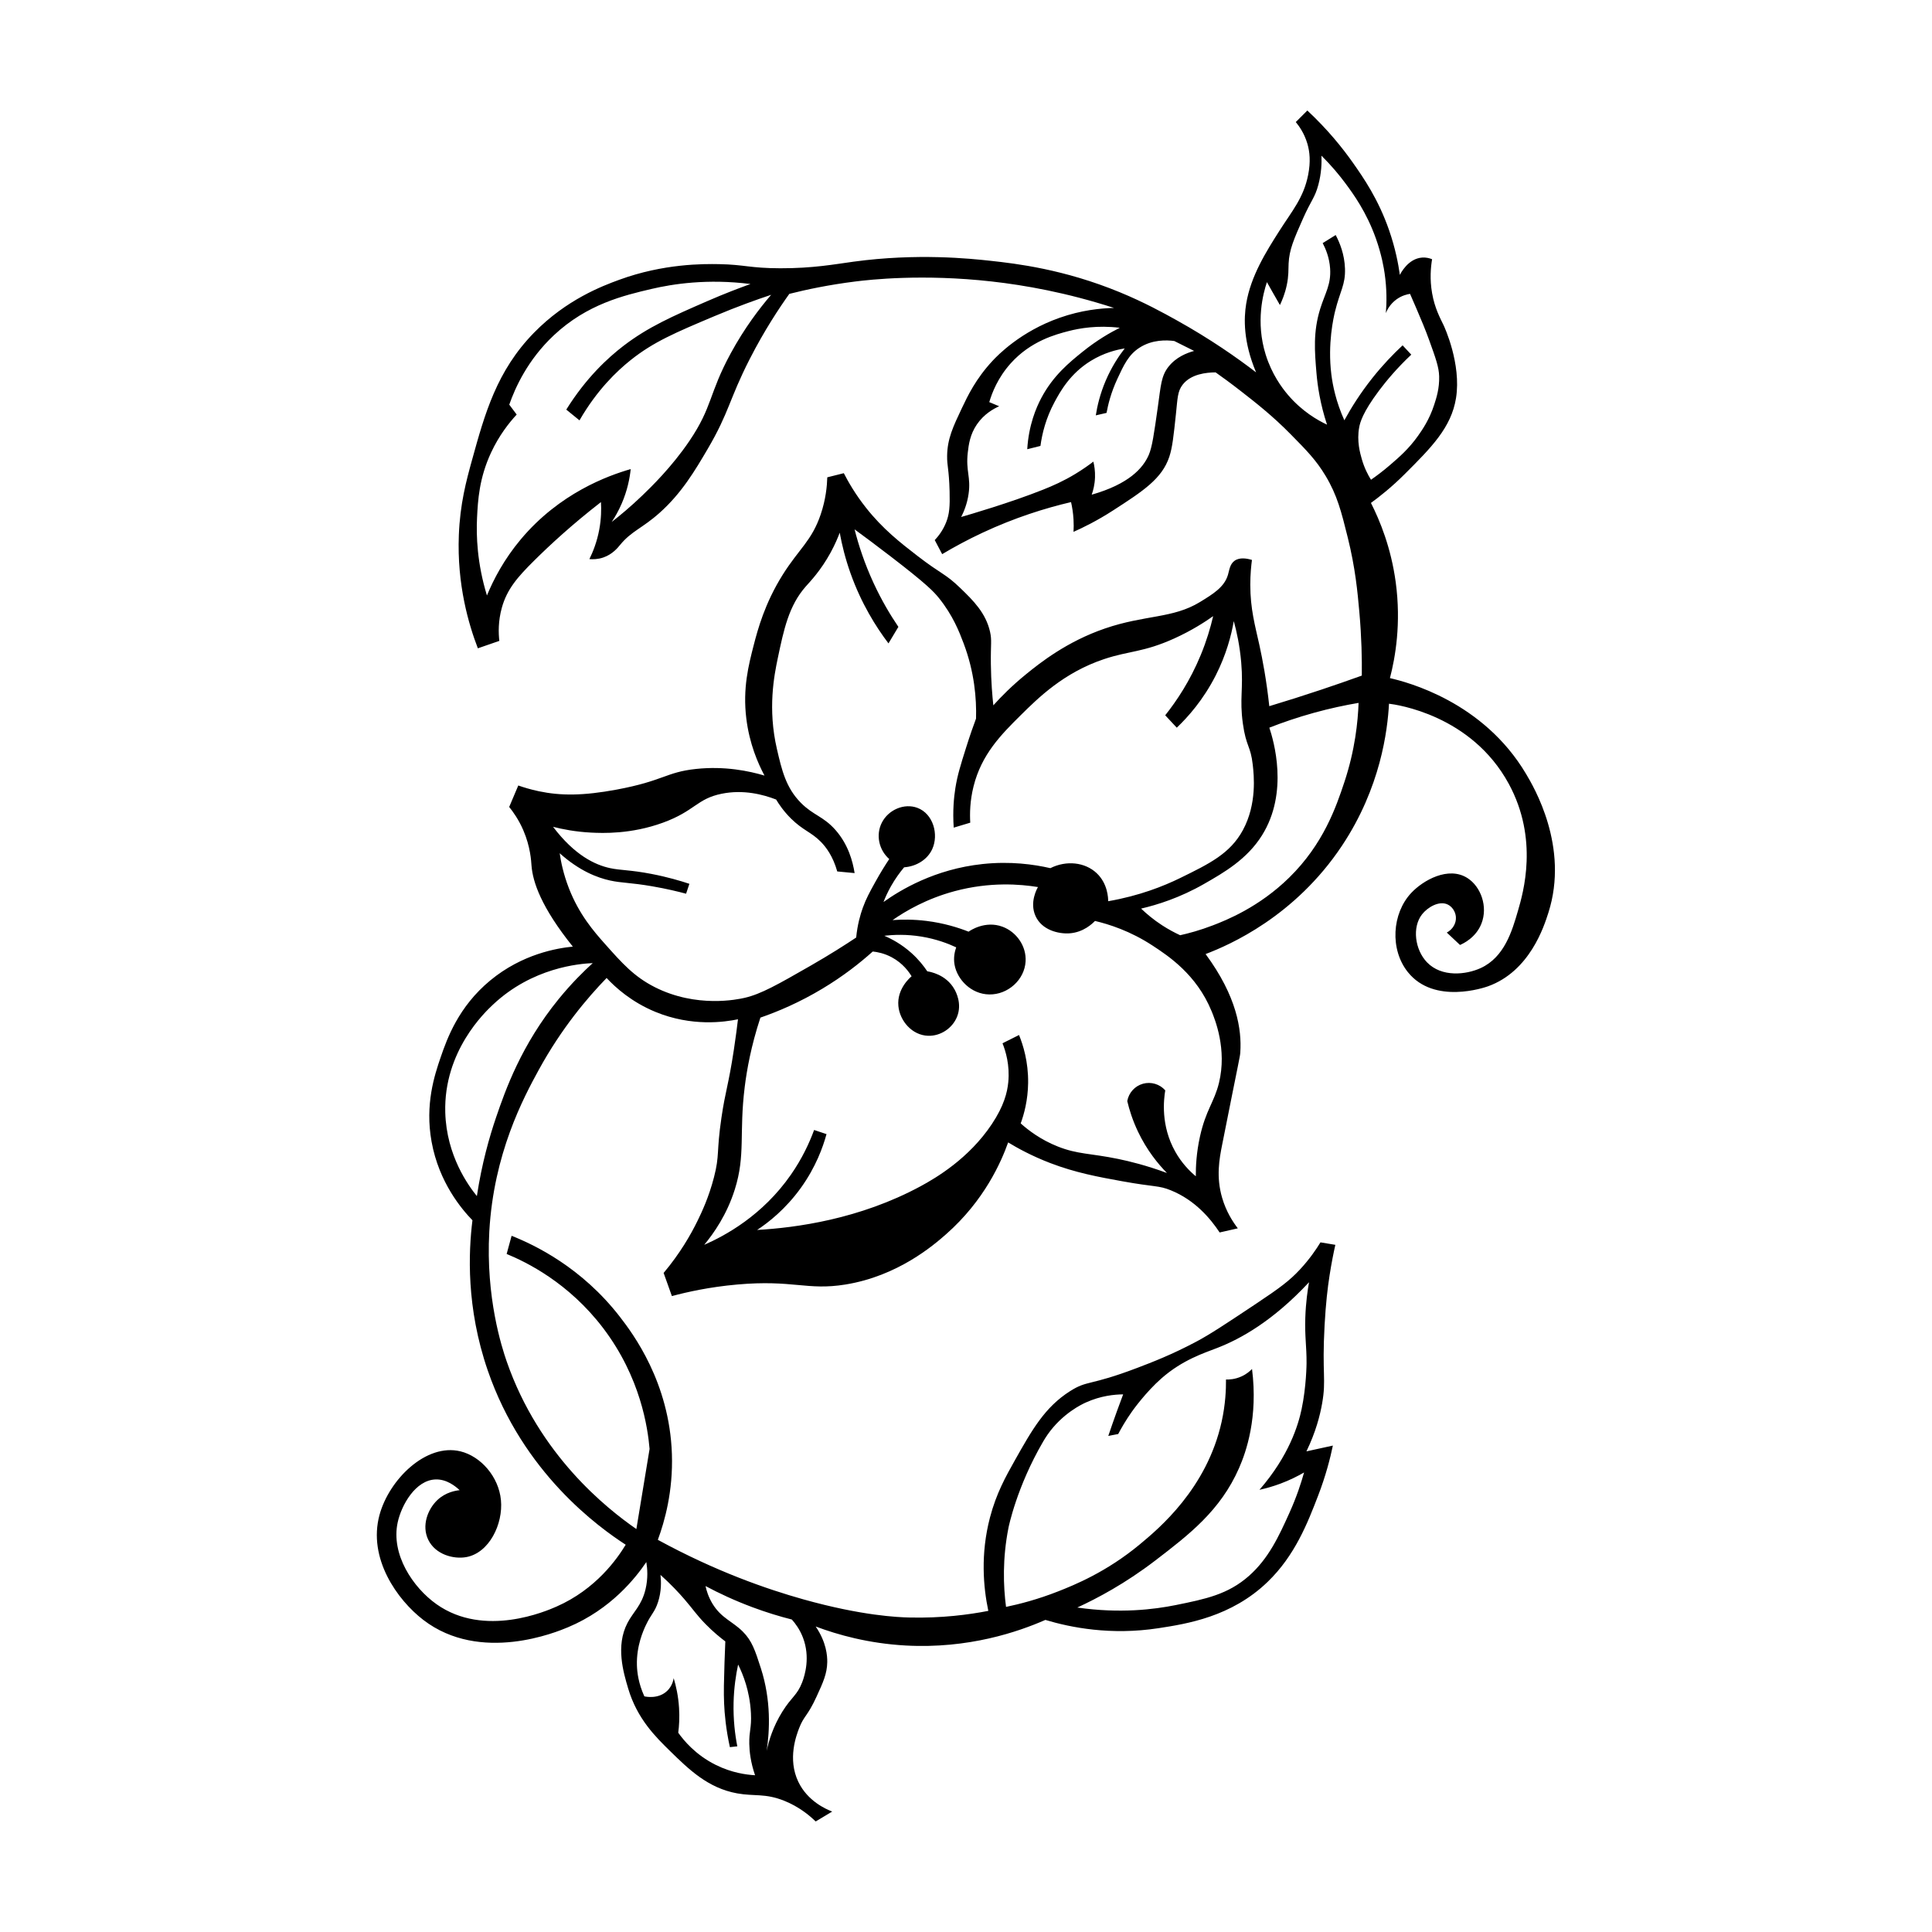 <?xml version="1.0" encoding="UTF-8"?>
<!-- The Best Svg Icon site in the world: iconSvg.co, Visit us! https://iconsvg.co -->
<svg fill="#000000" width="800px" height="800px" version="1.1" viewBox="144 144 512 512" xmlns="http://www.w3.org/2000/svg">
 <path d="m512.35 323.7c1.41-5.43 3.012-14.438 1.531-25.398-1.246-9.199-4.207-16.375-6.57-21.02 2.211-1.605 5.453-4.141 8.977-7.664 6.969-6.957 12.332-12.312 13.574-20.141 1.438-9.062-3.078-18.832-3.285-19.266-0.887-1.867-2.359-4.484-3.062-8.539-0.645-3.688-0.352-6.852 0-8.977-0.695-0.281-1.598-0.508-2.625-0.438-3.777 0.262-5.769 4.301-5.91 4.602-0.414-2.953-1.203-7.082-2.848-11.824-2.867-8.266-6.758-13.871-9.633-17.957-2.672-3.789-6.578-8.695-12.043-13.793-1.023 1.023-2.047 2.047-3.062 3.062 0.941 1.133 2.277 3.043 3.062 5.691 0.645 2.172 0.91 4.812 0.215 8.316-1.199 6.074-4.242 9.508-7.664 14.887-3.387 5.332-7.547 11.875-8.758 19.266-0.625 3.82-0.816 10.004 2.625 18.172-5.004-3.84-12.062-8.805-21.02-13.793-3.441-1.914-8.578-4.758-15.109-7.445-14.82-6.106-27.469-7.586-34.152-8.316-5.496-0.605-19.566-2.066-36.344 0.215-5.117 0.695-10.758 1.777-19.488 1.754-8.086-0.023-9.418-0.973-16.203-1.094-4.066-0.074-14.656-0.176-26.492 4.16-4.465 1.633-13.969 5.231-22.551 14.012-9.895 10.121-13.039 21.496-16.418 33.715-1.535 5.547-3.18 11.633-3.5 19.926-0.516 13.148 2.609 23.68 5.039 29.996 1.898-0.656 3.793-1.316 5.691-1.969-0.242-2.098-0.324-5.211 0.656-8.758 1.375-4.992 4.273-8.246 8.539-12.48 4.258-4.223 10.137-9.648 17.734-15.543 0.117 1.91 0.086 4.387-0.438 7.227-0.613 3.332-1.691 5.996-2.625 7.879 0.926 0.082 2.266 0.07 3.723-0.438 2.449-0.855 3.859-2.648 4.379-3.285 3.066-3.742 5.836-4.375 10.508-8.539 5.863-5.231 9.422-11.281 12.699-16.859 5.785-9.848 5.684-13.129 11.164-23.867 3.945-7.719 7.875-13.609 10.508-17.297 4.453-1.125 10.414-2.398 17.516-3.285 3.789-0.473 17.766-2.062 36.125 0 8.699 0.977 19.844 2.934 32.406 7.008-3.57 0.082-8.691 0.594-14.449 2.625-10.324 3.641-16.379 9.93-17.734 11.387-4.438 4.762-6.606 9.324-8.102 12.48-2.352 4.961-3.875 8.16-3.941 12.699-0.039 2.746 0.492 3.387 0.656 9.418 0.109 4.051-0.066 6.004-0.875 8.102-0.863 2.238-2.137 3.836-3.062 4.816 0.656 1.238 1.316 2.481 1.969 3.723 3.231-1.93 6.805-3.859 10.727-5.691 8.523-3.981 16.531-6.488 23.426-8.102 0.301 1.309 0.555 2.856 0.656 4.602 0.07 1.195 0.059 2.293 0 3.285 2.481-1.102 6.231-2.926 10.508-5.691 7.926-5.125 12.949-8.375 14.887-14.234 0.812-2.453 1.133-5.531 1.754-11.387 0.434-4.098 0.406-5.91 1.754-7.664 2.207-2.871 6.328-3.273 8.758-3.285 1.703 1.199 4.051 2.906 6.785 5.039 3.734 2.91 8.293 6.457 13.133 11.387 4.219 4.281 6.715 6.828 9.195 10.949 3.117 5.18 4.195 9.516 5.91 16.418 1.996 8.031 2.59 14.379 3.062 19.703 0.598 6.723 0.707 12.469 0.656 16.859-3.492 1.258-7.07 2.5-10.727 3.723-4.684 1.566-9.285 3.023-13.793 4.379-0.746-6.914-1.793-12.41-2.625-16.203-1.145-5.203-2.41-9.547-2.41-15.98 0-2.781 0.238-5.062 0.438-6.57-1.371-0.418-3.254-0.742-4.602 0.215-1.266 0.906-1.387 2.481-1.754 3.723-0.969 3.273-3.91 5.066-7.445 7.227-7.188 4.387-14.547 3.352-25.18 7.008-10.086 3.465-17.176 9.105-20.797 12.043-3.824 3.098-6.734 6.066-8.758 8.316-0.262-2.414-0.598-6.223-0.656-10.949-0.066-5.414 0.301-6.219-0.215-8.539-1.129-4.996-4.418-8.258-7.883-11.602-4.027-3.891-4.934-3.559-11.387-8.539-4.504-3.477-9.145-7.098-13.574-12.699-2.883-3.637-4.769-6.969-5.91-9.195-1.461 0.363-2.918 0.73-4.379 1.094-0.066 2.301-0.387 5.84-1.754 9.855-2.371 6.992-5.742 9.074-10.07 15.98-4.766 7.602-6.609 14.535-7.664 18.609-1.359 5.269-2.957 11.453-1.969 19.488 0.82 6.676 3.078 11.855 4.816 15.109-4.066-1.203-10.496-2.574-18.172-1.754-7.992 0.855-8.555 3.152-21.02 5.473-8.887 1.656-14.816 1.648-20.582 0.438-2.316-0.488-4.195-1.082-5.473-1.531-0.801 1.898-1.605 3.793-2.41 5.691 1.062 1.32 2.527 3.375 3.723 6.133 1.93 4.445 2.102 8.258 2.191 9.418 0.332 4.316 2.562 11.023 10.949 21.457-4.125 0.406-13.371 1.93-21.895 8.977-8.402 6.949-11.43 15.395-13.133 20.363-1.621 4.727-4.188 12.465-2.41 22.332 1.961 10.883 8.051 17.977 10.836 20.852-1.047 8.434-1.688 23.113 4.051 39.789 9.359 27.215 29.461 41.59 36.562 46.195-2.203 3.637-7.836 11.793-18.391 16.418-2.543 1.113-19.043 8.348-31.746-0.656-6.281-4.453-12.121-13.227-10.289-21.676 0.992-4.586 4.711-11.23 10.07-11.387 2.887-0.082 5.188 1.75 6.348 2.848-1.023 0.105-3.688 0.516-5.91 2.625-2.543 2.414-4.219 6.769-2.41 10.508 1.906 3.945 6.723 5.203 10.07 4.602 6.062-1.094 9.805-8.727 9.195-15.109-0.594-6.211-5.34-11.602-10.727-12.918-9.109-2.227-18.914 7.477-21.457 16.859-3.117 11.512 4.695 22.5 11.602 27.805 15.164 11.648 35.422 3.18 38.316 1.969 11.465-4.793 17.996-13.16 20.797-17.297 0.289 1.754 0.48 4.324-0.215 7.227-1.047 4.359-3.266 5.961-4.816 8.977-3.117 6.062-1.062 12.988 0.215 17.297 2.394 8.062 7.285 12.844 11.164 16.641 4.883 4.777 9.984 9.77 17.734 11.164 4.566 0.828 7.375-0.082 12.48 1.969 3.856 1.547 6.606 3.812 8.316 5.473 1.461-0.875 2.918-1.754 4.379-2.625-1.668-0.641-6.523-2.766-8.977-7.879-2.918-6.086-0.5-12.367 0.215-14.234 1.273-3.305 2.191-3.066 4.602-8.316 1.754-3.82 2.801-6.109 2.848-9.195 0.023-1.633-0.211-5.223-3.062-9.418 5.824 2.191 13.969 4.492 23.867 5.039 16.688 0.91 29.832-3.648 37-6.785 6.691 2.012 17.324 4.141 29.996 2.191 7.453-1.148 19.262-2.969 28.898-12.262 7.269-7.008 10.609-15.66 13.355-22.773 2.074-5.371 3.25-10.047 3.941-13.355-2.336 0.508-4.672 1.023-7.008 1.531 2.481-5.125 3.602-9.531 4.16-12.699 1.145-6.481-0.074-7.633 0.656-20.797 0.324-5.758 0.785-9.734 1.316-13.133 0.516-3.324 1.082-6.102 1.531-8.102-1.316-0.215-2.625-0.438-3.941-0.656-1.109 1.82-2.883 4.445-5.473 7.227-2.691 2.887-5.176 4.777-11.824 9.195-7.934 5.273-11.898 7.91-15.547 9.855-6.516 3.473-11.844 5.516-15.766 7.008-12.742 4.84-13.074 3.176-17.734 6.133-6.723 4.258-10.125 10.316-14.672 18.391-2.363 4.203-4.887 8.688-6.57 15.109-2.543 9.699-1.762 18.461-0.438 24.742-5.074 0.984-12.316 1.977-21.02 1.754-2.863-0.07-12.43-0.441-28.027-4.816-9.672-2.711-23.18-7.391-38.531-15.766 1.789-4.848 4.062-12.832 3.723-22.773-0.645-18.988-10.352-31.902-13.793-36.344-10.141-13.098-22.57-19.027-28.684-21.457-0.438 1.605-0.875 3.211-1.316 4.816 5.148 2.121 16.414 7.566 25.617 19.703 9.906 13.062 11.789 26.441 12.262 31.965-1.168 7.078-2.336 14.156-3.5 21.234-7.789-5.406-25.73-19.512-34.375-44.445-1.27-3.668-5.57-16.895-4.602-34.375 1.152-20.688 9.039-35.438 13.133-42.914 6.039-11.02 12.863-19.055 17.957-24.305 2.332 2.5 6.559 6.352 12.918 8.977 9.672 3.988 18.367 2.699 21.895 1.969-0.223 1.875-0.574 4.691-1.094 8.102-1.445 9.488-2.231 10.801-3.285 17.957-1.375 9.344-0.43 9.789-1.969 15.766-1.414 5.481-3.336 9.461-4.379 11.602-1.805 3.691-4.625 8.609-8.977 13.793 0.73 2.047 1.461 4.086 2.191 6.133 3.949-1.059 9.926-2.41 17.297-3.062 14.82-1.324 18.484 1.648 28.684 0 13.875-2.242 23.32-10.367 26.711-13.355 10.133-8.934 14.582-19.145 16.418-24.305 2.508 1.523 6.297 3.606 11.164 5.473 6.676 2.555 12.723 3.672 19.051 4.816 8.805 1.594 9.613 1.062 12.918 2.41 6.379 2.594 10.453 7.441 12.918 11.164 1.605-0.363 3.211-0.73 4.816-1.094-1.32-1.715-3.094-4.438-4.16-8.102-1.621-5.562-0.742-10.273 0-14.012 4.66-23.496 4.731-23.242 4.816-24.52 0.402-5.984-0.875-14.777-9.195-26.051 6.363-2.418 23.645-9.945 36.125-28.684 10.297-15.457 12.098-30.672 12.48-37.66 1.918 0.227 21.809 2.934 31.746 21.234 7.961 14.664 3.836 28.832 2.41 33.715-1.535 5.269-3.562 12.219-9.855 15.109-3.844 1.762-10.348 2.516-14.234-1.531-3.211-3.344-3.981-9.297-1.316-12.699 1.449-1.859 4.508-3.703 6.785-2.625 1.18 0.555 2.074 1.855 2.191 3.285 0.137 1.664-0.805 3.305-2.41 4.16 1.168 1.094 2.336 2.191 3.5 3.285 0.781-0.332 4.223-1.906 5.691-5.691 1.734-4.457-0.133-9.75-3.723-12.043-5.055-3.219-11.766 0.609-14.887 3.941-5.113 5.445-5.727 14.988-0.875 21.02 6.957 8.652 20.312 4.055 21.234 3.723 11.035-3.981 14.816-15.828 15.98-19.488 5.578-17.461-3.875-33.355-5.91-36.781-11.371-19.195-31.559-24.355-36.082-25.398zm-174.71-86.043c-5.844 10.75-4.75 14.055-10.949 23.211-4.676 6.902-10.191 12.254-12.48 14.449-3.109 2.988-5.934 5.32-8.102 7.008 0.883-1.324 1.805-2.926 2.625-4.816 1.535-3.527 2.156-6.762 2.41-9.195-6.047 1.738-18.867 6.379-29.121 18.609-4.453 5.309-7.227 10.629-8.977 14.887-2.637-8.605-2.852-15.891-2.625-20.582 0.223-4.609 0.559-10.516 3.723-17.297 2.137-4.586 4.793-7.918 6.785-10.07-0.656-0.875-1.316-1.754-1.969-2.625 1.535-4.387 4.816-11.82 11.824-18.391 8.805-8.262 18.566-10.555 25.836-12.262 5.691-1.336 14.855-2.762 26.273-1.316-2.793 0.996-6.832 2.519-11.602 4.602-8.949 3.898-15.543 6.777-22.113 11.824-4.004 3.078-9.801 8.34-15.109 16.859 1.168 0.945 2.336 1.898 3.5 2.848 4.664-8.082 9.914-13.062 13.574-15.98 6.047-4.82 11.84-7.269 22.113-11.602 6.184-2.609 11.43-4.469 15.109-5.691-3.129 3.641-7.074 8.812-10.727 15.531zm116.04 3.504c-1.984 2.508-2.035 5.004-2.848 10.727-1.004 7.082-1.5 10.625-2.41 12.699-1.531 3.508-5.281 7.707-15.109 10.508 0.383-1.074 0.812-2.656 0.875-4.602 0.055-1.703-0.18-3.129-0.438-4.16-1.125 0.863-2.754 2.039-4.816 3.285-3.129 1.891-5.856 3.09-8.539 4.16-8.625 3.438-19.629 6.637-21.676 7.227 0.672-1.305 1.582-3.414 1.969-6.133 0.641-4.469-0.785-6.047-0.215-10.949 0.242-2.098 0.586-4.769 2.41-7.445 1.914-2.805 4.5-4.191 5.91-4.816-0.875-0.363-1.754-0.73-2.625-1.094 0.719-2.449 2.262-6.473 5.691-10.289 5.356-5.953 11.957-7.664 15.324-8.539 2.883-0.746 7.621-1.594 13.574-0.875-2.551 1.281-6.082 3.301-9.855 6.348-3.512 2.836-7.789 6.293-10.949 12.262-1.355 2.559-3.34 7.168-3.723 13.574 1.168-0.293 2.336-0.586 3.5-0.875 0.438-3.301 1.457-7.387 3.723-11.602 1.547-2.875 4.141-7.57 9.633-10.949 3.488-2.141 6.828-2.949 8.977-3.285-1.566 2.004-3.461 4.852-5.039 8.539-1.508 3.535-2.246 6.742-2.625 9.195 0.945-0.215 1.898-0.438 2.848-0.656 0.402-2.203 1.184-5.394 2.848-8.977 1.734-3.738 2.988-6.445 5.91-8.316 3.371-2.16 7.113-2.031 9.195-1.754 1.754 0.875 3.5 1.754 5.254 2.625-1.934 0.531-4.762 1.629-6.773 4.168zm-42.414 307.67s2.133-10.75 9.195-22.824c0.316-0.539 0.672-1.117 1.148-1.809 3.949-5.648 9.168-8.082 10.184-8.539 3.934-1.773 7.547-2.117 9.855-2.137-0.551 1.457-1.098 2.938-1.641 4.434-0.801 2.215-1.566 4.41-2.297 6.57 0.875-0.168 1.754-0.328 2.625-0.492 0.82-1.562 2-3.621 3.613-5.91 0.297-0.418 3.691-5.195 7.879-8.867 5.613-4.922 11.297-6.691 14.777-8.047 6.184-2.402 14.73-7.129 24.305-17.406-0.367 2.039-0.852 5.305-0.988 9.359-0.172 5.144 0.359 7.508 0.328 12.152 0 0-0.039 6.125-1.316 12.152-0.887 4.195-3.32 12.316-11.164 21.348 1.668-0.363 3.559-0.887 5.582-1.641 2.449-0.918 4.535-1.965 6.242-2.957-0.75 2.695-1.969 6.488-3.941 10.836-2.684 5.93-5.41 11.941-10.676 16.586-5.57 4.918-11.512 6.125-19.375 7.719-5.75 1.164-14.809 2.289-26.105 0.656 5.281-2.434 12.707-6.359 20.691-12.48 8.922-6.84 17.227-13.203 22.168-24.465 1.926-4.383 5.066-13.461 3.445-26.273-0.539 0.559-1.457 1.367-2.793 1.969-1.715 0.781-3.258 0.848-4.106 0.82 0.023 2.629-0.137 6.559-1.148 11.164-3.906 17.738-16.66 28.344-21.676 32.512-8.852 7.359-17.434 10.812-21.676 12.48-5.406 2.125-10.191 3.359-13.793 4.106-0.723-5.504-0.977-12.785 0.656-21.016zm-67.93 21.074c3.738 1.395 7.269 2.465 10.508 3.285 0.887 0.988 2.106 2.586 2.957 4.816 1.953 5.141 0.52 9.906-0.215 11.824-1.34 3.477-2.781 3.805-5.254 7.773-2.473 3.969-3.598 7.766-4.16 10.398 0.805-5.32 1.223-13.336-1.531-21.895-1.527-4.734-2.348-7.285-4.816-9.742-2.727-2.711-5.668-3.531-7.992-7.336-1.117-1.832-1.617-3.57-1.859-4.707 3.543 1.895 7.672 3.828 12.363 5.582zm-24.957-1.316c0.934-2.891 0.855-5.5 0.656-7.227 2.84 2.543 4.938 4.82 6.348 6.457 2.277 2.644 3.219 4.152 5.582 6.57 2.062 2.106 3.961 3.633 5.254 4.602-0.066 1.32-0.145 3.25-0.215 5.582-0.152 4.887-0.238 7.812-0.109 10.836 0.121 2.805 0.473 6.781 1.531 11.602 0.656-0.074 1.316-0.145 1.969-0.215-0.609-3.102-1.094-7.043-0.988-11.602 0.098-3.898 0.605-7.301 1.203-10.07 0.664 1.324 1.438 3.098 2.082 5.254 0.559 1.867 1.16 4.504 1.316 7.664 0.195 3.961-0.508 4.609-0.438 8.102 0.039 1.98 0.332 4.84 1.531 8.316-2.344-0.133-6.191-0.648-10.398-2.734-5.379-2.672-8.52-6.504-9.961-8.539 0.238-1.828 0.379-4.051 0.215-6.57-0.195-3.152-0.801-5.824-1.422-7.883-0.105 0.645-0.441 2.082-1.641 3.285-2.379 2.383-5.891 1.594-6.133 1.531-1.586-3.457-1.914-6.422-1.969-8.211-0.156-5.215 1.742-9.324 2.41-10.727 1.395-2.945 2.312-3.348 3.176-6.023zm-26.328-159.83c-9.922 12.188-14.117 24.129-16.586 31.363-1.738 5.09-3.769 12.156-5.09 20.852-2.195-2.711-8.055-10.676-8.375-22.168-0.449-16.258 10.559-26.609 12.645-28.57 10.465-9.844 22.883-10.844 26.434-11.004-2.32 2.113-5.578 5.293-9.027 9.527zm25.449-3.172c-5.481-2.781-8.629-6.324-13.133-11.387-2.977-3.344-6.914-7.848-9.633-14.887-1.426-3.688-2.082-6.926-2.41-9.195 5.289 4.727 10.004 6.492 13.355 7.227 3.125 0.684 5.32 0.527 11.164 1.531 3.859 0.664 6.969 1.43 8.977 1.969 0.293-0.875 0.586-1.754 0.875-2.625-2.289-0.762-5.754-1.797-10.07-2.625-5.672-1.094-8.098-0.918-10.949-1.531-3.969-0.855-9.367-3.375-15.109-10.949 2.492 0.641 5.934 1.32 10.07 1.531 3.012 0.152 10.566 0.465 19.051-2.629 8.473-3.09 8.969-6.328 15.543-7.664 5.82-1.184 11.023 0.211 14.449 1.531 0.742 1.238 2 3.117 3.941 5.039 3.184 3.144 5.375 3.594 7.879 6.133 1.422 1.438 3.234 3.84 4.379 7.883 1.531 0.145 3.062 0.293 4.602 0.438-0.492-3.129-1.691-7.566-5.039-11.387-3.215-3.672-5.891-3.891-9.195-7.227-3.969-4.004-5.059-8.672-6.348-14.234-2.492-10.715-0.734-19.543 0.215-24.082 1.594-7.57 2.926-13.957 7.445-19.051 1.094-1.234 3.941-4.16 6.57-8.977 1.168-2.141 1.934-4 2.41-5.254 0.578 3.223 1.473 6.852 2.848 10.727 2.852 8.031 6.75 14.234 10.07 18.609 0.875-1.461 1.754-2.918 2.625-4.379-2.152-3.164-4.453-7.027-6.57-11.602-2.43-5.262-4-10.125-5.039-14.234 2.312 1.688 5.648 4.16 9.633 7.227 9.523 7.32 11.336 9.262 12.699 10.949 3.719 4.606 5.406 8.957 6.57 12.043 2.863 7.578 3.438 14.609 3.285 19.926-0.672 1.797-1.613 4.434-2.625 7.664-1.477 4.68-2.301 7.305-2.848 10.727-0.387 2.453-0.75 6.047-0.438 10.508 1.461-0.438 2.918-0.875 4.379-1.316-0.141-2.359-0.098-5.754 0.875-9.633 2.117-8.438 7.215-13.617 12.48-18.828 4.672-4.625 11.43-11.316 22.113-14.887 6.66-2.227 10.422-1.762 18.609-5.473 4.586-2.082 8.082-4.344 10.293-5.91-0.711 3.082-1.75 6.574-3.285 10.293-2.82 6.848-6.375 12.156-9.418 15.98 1.023 1.094 2.047 2.191 3.062 3.285 2.934-2.793 6.984-7.309 10.293-13.793 2.856-5.602 4.172-10.746 4.816-14.449 0.77 2.793 1.586 6.508 1.969 10.949 0.621 7.211-0.488 9.527 0.438 16.203 0.867 6.223 2.051 5.809 2.625 10.949 0.297 2.672 1.152 10.34-2.625 17.297-3.375 6.211-8.832 8.879-16.641 12.699-4.336 2.121-10.75 4.695-19.051 6.133-0.004-0.82-0.102-4.664-3.062-7.445-3.078-2.891-7.996-3.449-12.262-1.316-4.363-1.004-10.59-1.879-17.949-1.094-12.707 1.352-21.809 6.891-26.273 10.07 0.492-1.266 1.133-2.676 1.969-4.16 1.148-2.039 2.383-3.715 3.5-5.039 3.305-0.246 6.184-2.07 7.445-4.816 1.773-3.856 0.289-9.375-3.941-10.949-3.461-1.289-7.664 0.48-9.418 3.941-1.613 3.188-0.82 7.184 1.969 9.633-0.973 1.457-2.293 3.543-3.723 6.133-1.457 2.637-2.414 4.375-3.285 6.785-0.648 1.805-1.422 4.469-1.754 7.879-2.871 1.914-6.977 4.539-12.043 7.445-8.762 5.023-13.145 7.531-17.516 8.539-1.785 0.414-12.754 2.773-23.84-2.848zm147.57 6.348c0.891 2.176 4.156 10.133 1.969 19.051-1.254 5.117-3.465 7.113-5.039 14.234-0.953 4.309-1.113 7.996-1.094 10.508-1.648-1.375-3.758-3.5-5.473-6.57-3.848-6.879-3.043-13.73-2.625-16.203-1.473-1.668-3.773-2.348-5.91-1.754-2.152 0.598-3.773 2.394-4.16 4.602 0.551 2.332 1.426 5.113 2.848 8.102 2.371 4.984 5.352 8.586 7.664 10.949-5.422-2.012-9.914-3.102-12.918-3.723-7.387-1.523-10.715-1.199-15.98-3.285-4.613-1.824-7.898-4.383-9.855-6.133 0.887-2.43 1.91-6.137 1.969-10.727 0.07-5.644-1.344-10.086-2.41-12.699-1.461 0.73-2.918 1.461-4.379 2.191 0.832 2.082 1.965 5.762 1.531 10.289-0.262 2.746-1.148 6.324-4.379 11.164-6.035 9.055-14.707 14.188-18.828 16.418-16.223 8.777-33.102 11.012-43.352 11.602 3.012-1.988 7.547-5.523 11.602-11.164 3.949-5.5 5.844-10.785 6.785-14.234-1.094-0.363-2.191-0.73-3.285-1.094-1.281 3.492-3.199 7.602-6.133 11.824-7.57 10.898-17.543 16.227-22.988 18.609 2.559-3.094 5.996-7.996 8.102-14.672 2.891-9.176 1.094-14.785 2.625-27.148 0.551-4.43 1.656-10.793 4.16-18.391 4.68-1.617 10.363-4.027 16.418-7.664 5.488-3.289 9.914-6.766 13.355-9.855 1.188 0.121 3.043 0.465 5.039 1.531 2.977 1.598 4.574 3.906 5.254 5.039-0.324 0.262-3.941 3.305-3.5 7.879 0.371 3.898 3.582 7.742 7.879 7.883 3.305 0.105 6.445-2.004 7.664-5.039 1.406-3.481-0.336-6.644-0.656-7.227-2.231-4.051-6.691-4.742-7.227-4.816-0.941-1.41-2.289-3.129-4.16-4.816-2.656-2.394-5.316-3.789-7.227-4.602 2.445-0.293 5.859-0.438 9.855 0.215 3.883 0.641 7.004 1.82 9.195 2.848-0.367 1.023-0.781 2.68-0.438 4.602 0.707 3.941 4.394 7.805 9.195 7.879 4.934 0.082 9.352-3.863 9.633-8.758 0.238-4.035-2.394-7.809-6.133-9.195-4.609-1.707-8.629 1.062-8.977 1.316-2.828-1.113-6.606-2.281-11.164-2.848-3.426-0.422-6.473-0.402-8.977-0.215 3.492-2.438 9.023-5.672 16.418-7.664 9.441-2.539 17.488-1.848 22.113-1.094-0.258 0.438-2.281 4.051-0.656 7.664 1.688 3.758 6.098 4.785 8.977 4.602 3.727-0.242 6.133-2.602 6.785-3.285 3.691 0.871 9.359 2.648 15.324 6.57 4.082 2.68 11.582 7.606 15.562 17.305zm35.195-60.645c-2.195 6.625-5.57 16.418-14.617 25.285-8.016 7.863-16.73 11.309-20.199 12.645-3.473 1.336-6.5 2.137-8.699 2.625-1.449-0.672-3.066-1.527-4.762-2.625-2.289-1.484-4.133-3.043-5.582-4.434 4.231-0.984 10.246-2.84 16.746-6.57 5.215-2.988 11.297-6.481 15.27-12.809 7.211-11.477 3.066-25.25 1.969-28.57 3.516-1.379 7.465-2.734 11.824-3.941 4.227-1.168 8.195-2.012 11.824-2.625-0.176 4.965-0.926 12.441-3.773 21.02zm4.602-85.719c-0.383-1.355-1.367-4.664-0.656-8.375 0.223-1.164 0.863-3.844 5.254-9.688 1.906-2.535 4.695-5.906 8.539-9.523-0.766-0.82-1.531-1.641-2.297-2.465-2.519 2.344-5.285 5.223-8.047 8.699-3.16 3.984-5.566 7.82-7.391 11.164-2.231-4.961-3.082-9.238-3.445-12.152-1.023-8.152 0.59-15.125 0.988-16.746 1.324-5.41 2.777-7.019 2.625-11.332-0.133-3.773-1.387-6.832-2.465-8.867-1.148 0.711-2.297 1.422-3.445 2.137 0.812 1.535 1.777 3.856 1.969 6.731 0.289 4.277-1.344 6.555-2.625 10.676-1.906 6.125-1.473 11.316-0.988 17.078 0.289 3.387 0.984 8.133 2.793 13.629-2.414-1.129-6.574-3.461-10.344-7.883-1.629-1.906-4.301-5.516-5.91-10.676-2.715-8.695-0.66-16.238 0.328-19.211 0.488 0.871 0.984 1.75 1.477 2.625 0.656 1.16 1.316 2.309 1.969 3.445 0.562-1.164 1.32-2.961 1.809-5.254 0.539-2.543 0.414-4.09 0.492-5.75 0.18-3.688 1.379-6.398 3.777-11.824 2.238-5.055 3.18-5.566 4.106-9.035 0.832-3.117 0.902-5.848 0.82-7.719 2.684 2.66 4.785 5.211 6.402 7.391 2.066 2.793 5.547 7.559 8.047 14.617 1.535 4.336 2.106 7.856 2.297 9.195 0.605 4.18 0.551 7.789 0.328 10.508 0.281-0.707 1.039-2.332 2.793-3.613 1.441-1.047 2.867-1.367 3.613-1.477 0.402 0.906 0.973 2.207 1.641 3.777 1.309 3.066 2.41 5.652 3.449 8.539 1.707 4.731 2.559 7.094 2.625 9.523 0.09 3.223-0.711 5.688-1.316 7.551-1.289 3.977-3.164 6.648-4.266 8.211-2.457 3.465-4.953 5.617-7.391 7.719-1.996 1.723-3.777 3.031-5.09 3.941-0.789-1.25-1.781-3.129-2.465-5.566z"/>
</svg>